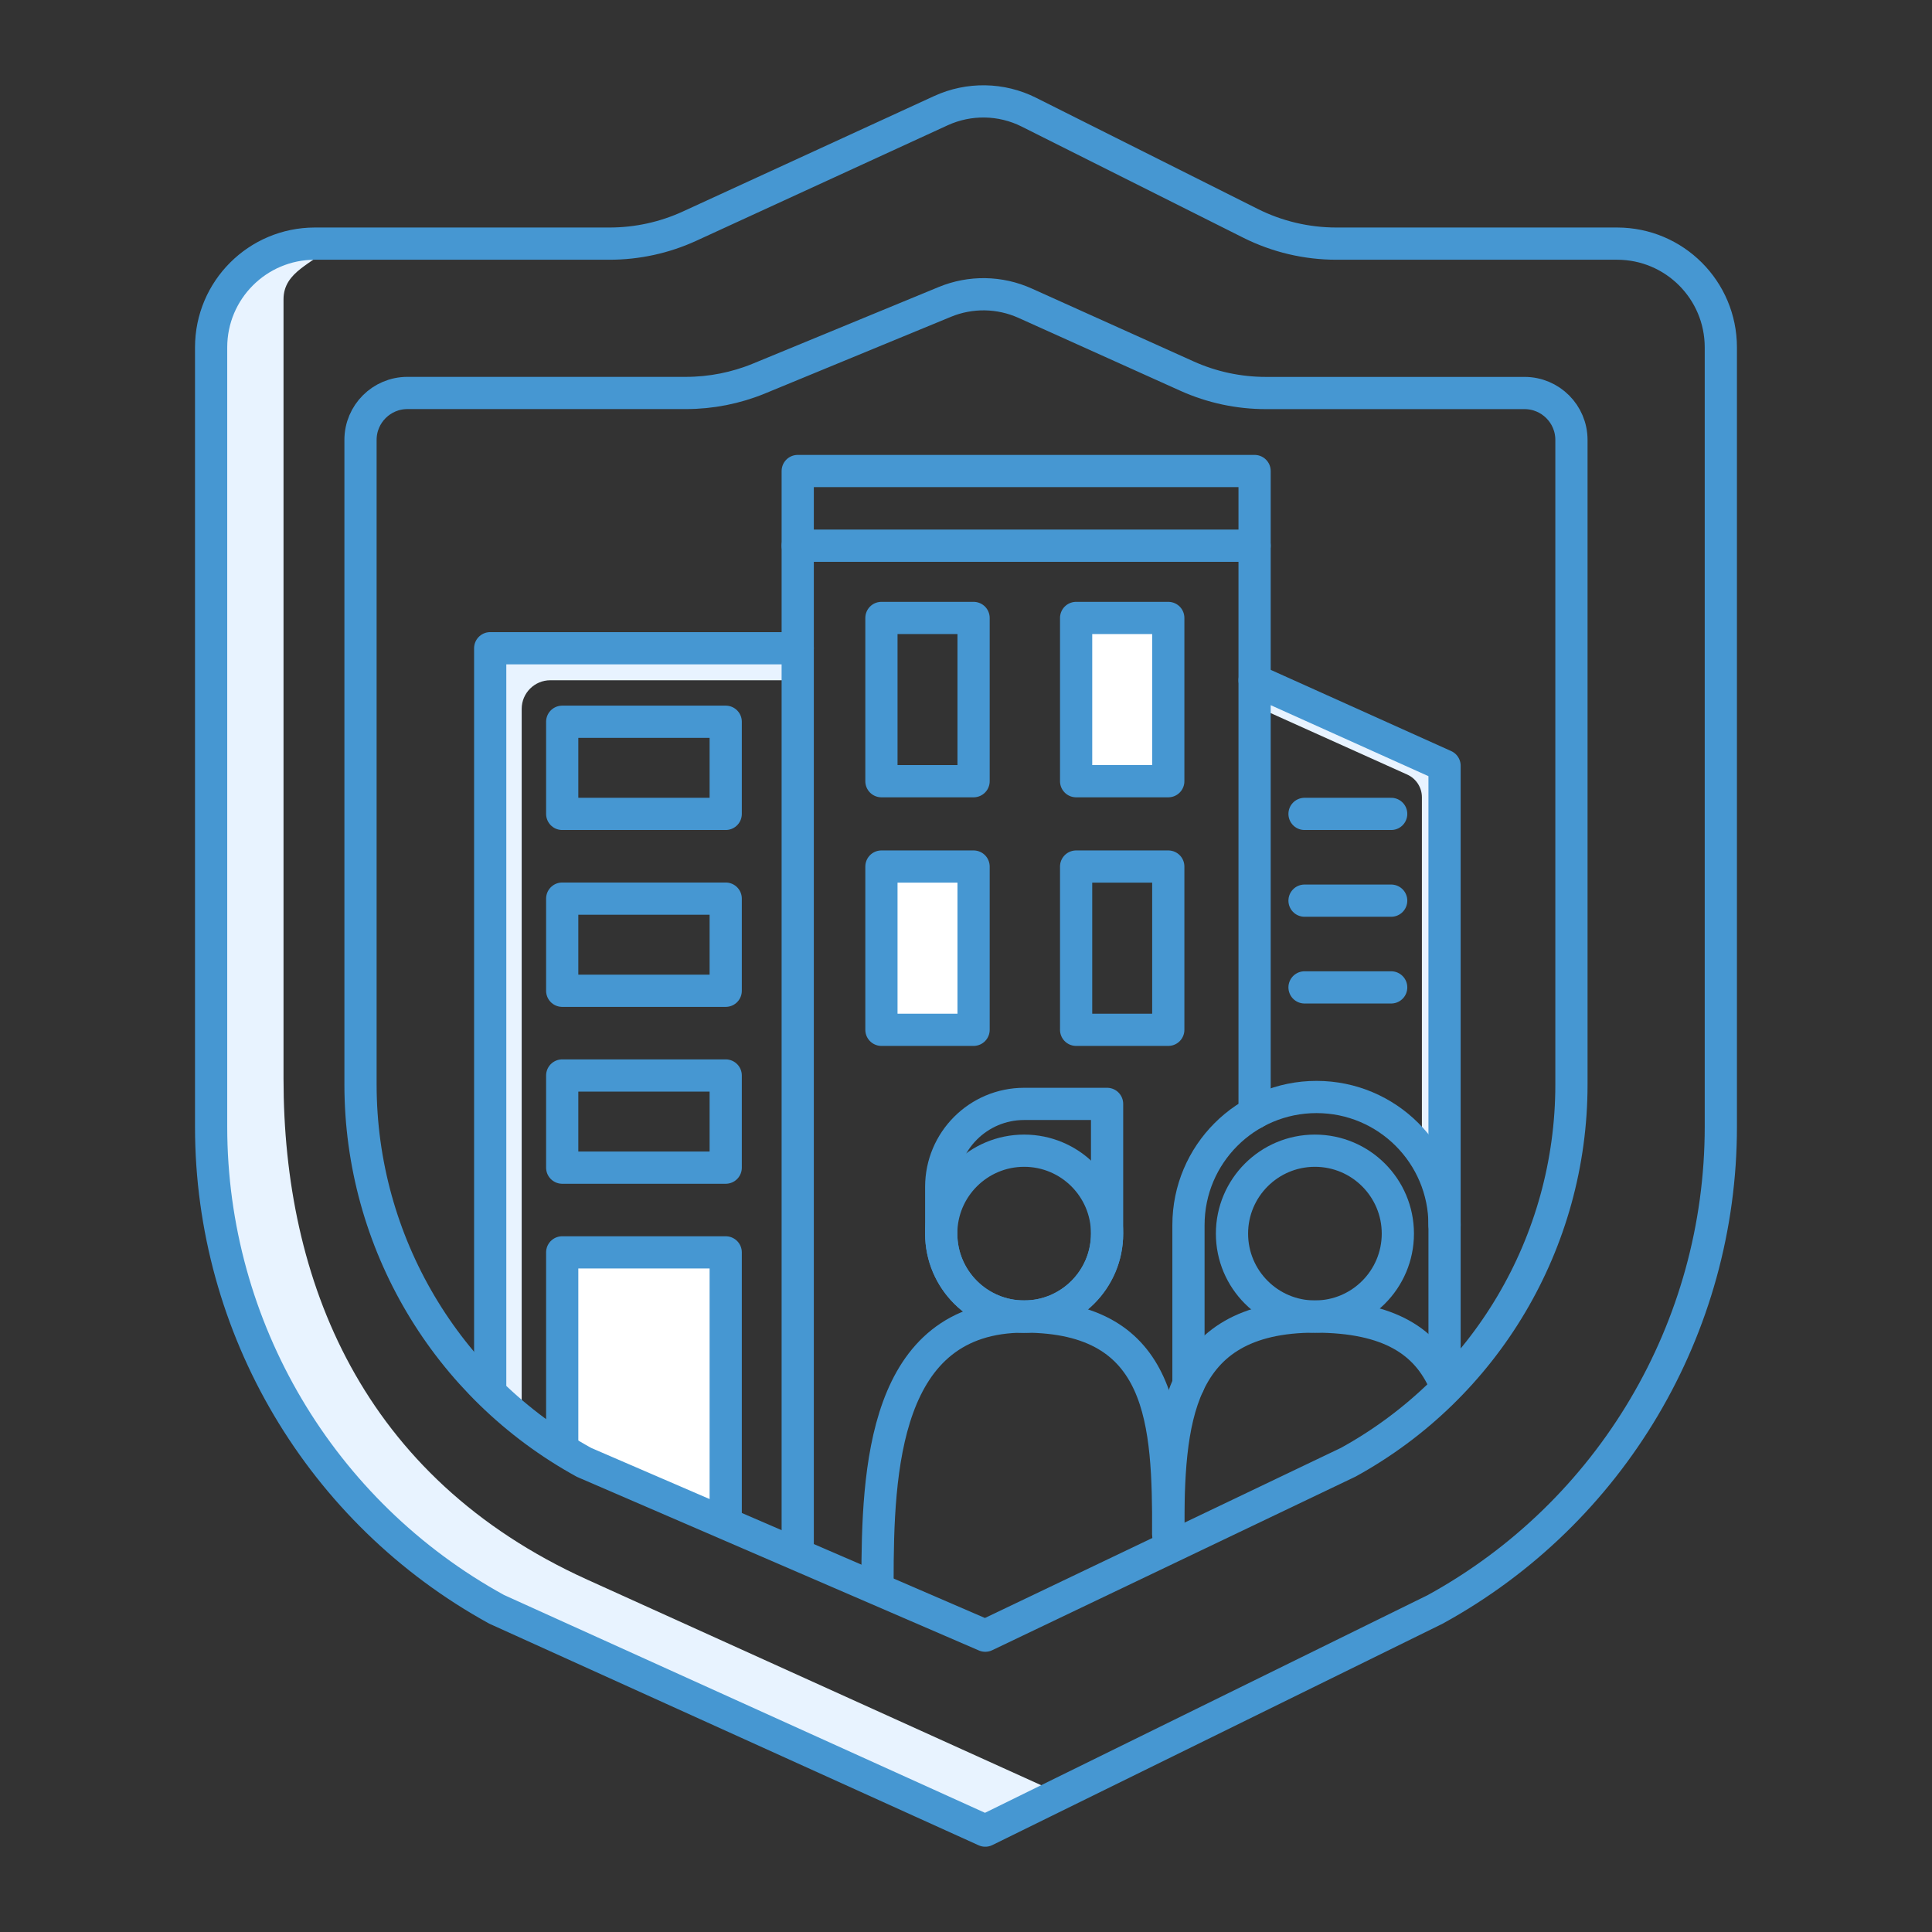 <?xml version="1.0" encoding="utf-8"?>
<svg xmlns="http://www.w3.org/2000/svg" id="Pictogrammes" viewBox="0 0 400 400">
  <rect x="0" y="0" width="400" height="400" fill="#333333" stroke="none"/>
  <g id="Cybersécurité">
    <g>
      <g>
        <g>
          <path d="M101.49,134.21v157.05h6.52v-144.49c0-3.28,2.66-5.93,5.93-5.93h51.22v-6.63h-63.67Z" style="fill: #e8f3ff;"/>
          <path d="M192.27,186.78h9.3v26.43h-12.72v-23.01c0-1.89,1.53-3.42,3.42-3.42Z" style="fill: #e8f3ff;"/>
          <path d="M233.35,135.88h8.53v25.87h-11.95v-22.45c0-1.89,1.53-3.42,3.42-3.42Z" style="fill: #e8f3ff;"/>
          <path d="M299.08,241.75l-4.93-3.51h.24v-73.18c0-2.02-1.19-3.86-3.03-4.69l-31.61-14.23v-5.31s39.34,17.7,39.34,17.7v83.21Z" style="fill: #e8f3ff;"/>
          <path d="M203.99,379.01l-101.17-45.82c-36.45-20.02-59.11-58.3-59.11-99.89V71.92c0-11.87,9.62-21.48,21.48-21.48l3.43.34c-3.78,3.87-9.92,5.36-9.92,11.2v161.38c0,41.59,16.06,82.48,62.91,103.7s96.54,43.72,96.54,43.72l-14.17,8.24Z" style="fill: #e8f3ff;"/>
        </g>
        <rect x="222.8" y="127.94" width="19.08" height="33.8" style="fill: #fff;"/>
        <rect x="182.49" y="179.41" width="19.08" height="33.8" style="fill: #fff;"/>
        <polyline points="116.4 299.05 116.4 259.29 150.25 259.29 150.25 314.27" style="fill: #fff;"/>
        <rect x="116.4" y="149.43" width="33.85" height="19.08" style="fill: none; stroke: #4697d2; stroke-linecap: round; stroke-linejoin: round; stroke-width: 6.67px;"/>
        <rect x="116.4" y="186.05" width="33.85" height="19.08" style="fill: none; stroke: #4697d2; stroke-linecap: round; stroke-linejoin: round; stroke-width: 6.67px;"/>
        <rect x="116.4" y="222.67" width="33.85" height="19.08" style="fill: none; stroke: #4697d2; stroke-linecap: round; stroke-linejoin: round; stroke-width: 6.67px;"/>
        <polyline points="116.4 299.05 116.4 259.29 150.25 259.29 150.25 314.27" style="fill: none; stroke: #4697d2; stroke-linecap: round; stroke-linejoin: round; stroke-width: 6.67px;"/>
        <polyline points="165.16 320.42 165.16 134.21 101.49 134.21 101.49 286.78" style="fill: none; stroke: #4697d2; stroke-linecap: round; stroke-linejoin: round; stroke-width: 6.67px;"/>
        <polyline points="259.75 140.84 259.75 97.52 165.16 97.52 165.16 134.21" style="fill: none; stroke: #4697d2; stroke-linecap: round; stroke-linejoin: round; stroke-width: 6.67px;"/>
        <polyline points="299.08 286.34 299.08 158.54 259.75 140.84 259.75 230.43" style="fill: none; stroke: #4697d2; stroke-linecap: round; stroke-linejoin: round; stroke-width: 6.67px;"/>
        <rect x="182.49" y="127.94" width="19.08" height="33.8" style="fill: none; stroke: #4697d2; stroke-linecap: round; stroke-linejoin: round; stroke-width: 6.67px;"/>
        <rect x="182.49" y="179.41" width="19.08" height="33.8" style="fill: none; stroke: #4697d2; stroke-linecap: round; stroke-linejoin: round; stroke-width: 6.67px;"/>
        <rect x="222.8" y="179.41" width="19.08" height="33.8" style="fill: none; stroke: #4697d2; stroke-linecap: round; stroke-linejoin: round; stroke-width: 6.67px;"/>
        <rect x="222.8" y="127.94" width="19.08" height="33.8" style="fill: none; stroke: #4697d2; stroke-linecap: round; stroke-linejoin: round; stroke-width: 6.67px;"/>
        <line x1="270.09" y1="168.51" x2="288.03" y2="168.51" style="fill: none; stroke: #4697d2; stroke-linecap: round; stroke-linejoin: round; stroke-width: 6.67px;"/>
        <line x1="270.09" y1="186.47" x2="288.03" y2="186.47" style="fill: none; stroke: #4697d2; stroke-linecap: round; stroke-linejoin: round; stroke-width: 6.67px;"/>
        <line x1="270.09" y1="204.43" x2="288.03" y2="204.43" style="fill: none; stroke: #4697d2; stroke-linecap: round; stroke-linejoin: round; stroke-width: 6.67px;"/>
        <g>
          <path d="M241.88,317.66c0-23.03-.7-45.08-29.84-45.08s-30.36,31.82-30.36,54.84" style="fill: none; stroke: #4697d2; stroke-linecap: round; stroke-linejoin: round; stroke-width: 6.67px;"/>
          <path d="M229.21,255.41c0,9.48-7.69,17.17-17.17,17.17s-17.17-7.69-17.17-17.17v-9.69c0-9.48,7.69-17.17,17.17-17.17h17.17v26.86Z" style="fill: none; stroke: #4697d2; stroke-linecap: round; stroke-linejoin: round; stroke-width: 6.67px;"/>
          <g>
            <circle cx="272.24" cy="255.41" r="17.17" style="fill: none; stroke: #4697d2; stroke-linecap: round; stroke-linejoin: round; stroke-width: 6.67px;"/>
            <path d="M299.08,286.34c-3.71-8.45-11.3-13.76-26.85-13.76-29.14,0-30.36,22.05-30.36,45.08" style="fill: none; stroke: #4697d2; stroke-linecap: round; stroke-linejoin: round; stroke-width: 6.67px;"/>
          </g>
          <path d="M246.06,286.64v-33.01c0-14.64,11.87-26.51,26.51-26.51s26.51,11.87,26.51,26.51" style="fill: none; stroke: #4697d2; stroke-linecap: round; stroke-linejoin: round; stroke-width: 6.67px;"/>
          <circle cx="212.04" cy="255.41" r="17.17" style="fill: none; stroke: #4697d2; stroke-linecap: round; stroke-linejoin: round; stroke-width: 6.67px;"/>
        </g>
        <line x1="165.16" y1="112.98" x2="259.75" y2="112.98" style="fill: none; stroke: #4697d2; stroke-linecap: round; stroke-linejoin: round; stroke-width: 6.67px;"/>
        <path d="M297.18,333.19l-93.19,45.82-101.17-45.82c-36.45-20.02-59.11-58.3-59.11-99.89V71.92c0-11.87,9.62-21.48,21.48-21.48h61c5.73,0,11.4-1.24,16.6-3.63l52.02-23.9c5.8-2.66,12.5-2.55,18.2.31l45.86,23c5.53,2.78,11.64,4.22,17.83,4.22h58.1c11.87,0,21.48,9.62,21.48,21.48v161.38c0,41.59-22.65,79.87-59.11,99.89Z" style="fill: none; stroke: #4697d2; stroke-linecap: round; stroke-linejoin: round; stroke-width: 6.67px;"/>
        <path d="M279.08,302.77l-75.09,35.88-83.07-35.88c-28.54-15.68-46.28-45.65-46.28-78.22V91.07c0-5.36,4.35-9.71,9.71-9.71h57.66c5.2,0,10.35-1.02,15.16-3l38.44-15.85c5.35-2.21,11.37-2.11,16.64.27l33.51,15.09c5.13,2.31,10.7,3.5,16.32,3.5h53.56c5.36,0,9.71,4.35,9.71,9.71v133.48c0,32.57-17.74,62.55-46.28,78.22Z" style="fill: none; stroke: #4697d2; stroke-linecap: round; stroke-linejoin: round; stroke-width: 6.67px;"/>
      </g>
      <rect width="400" height="400" style="fill: none;"/>
    </g>
  </g>
</svg>